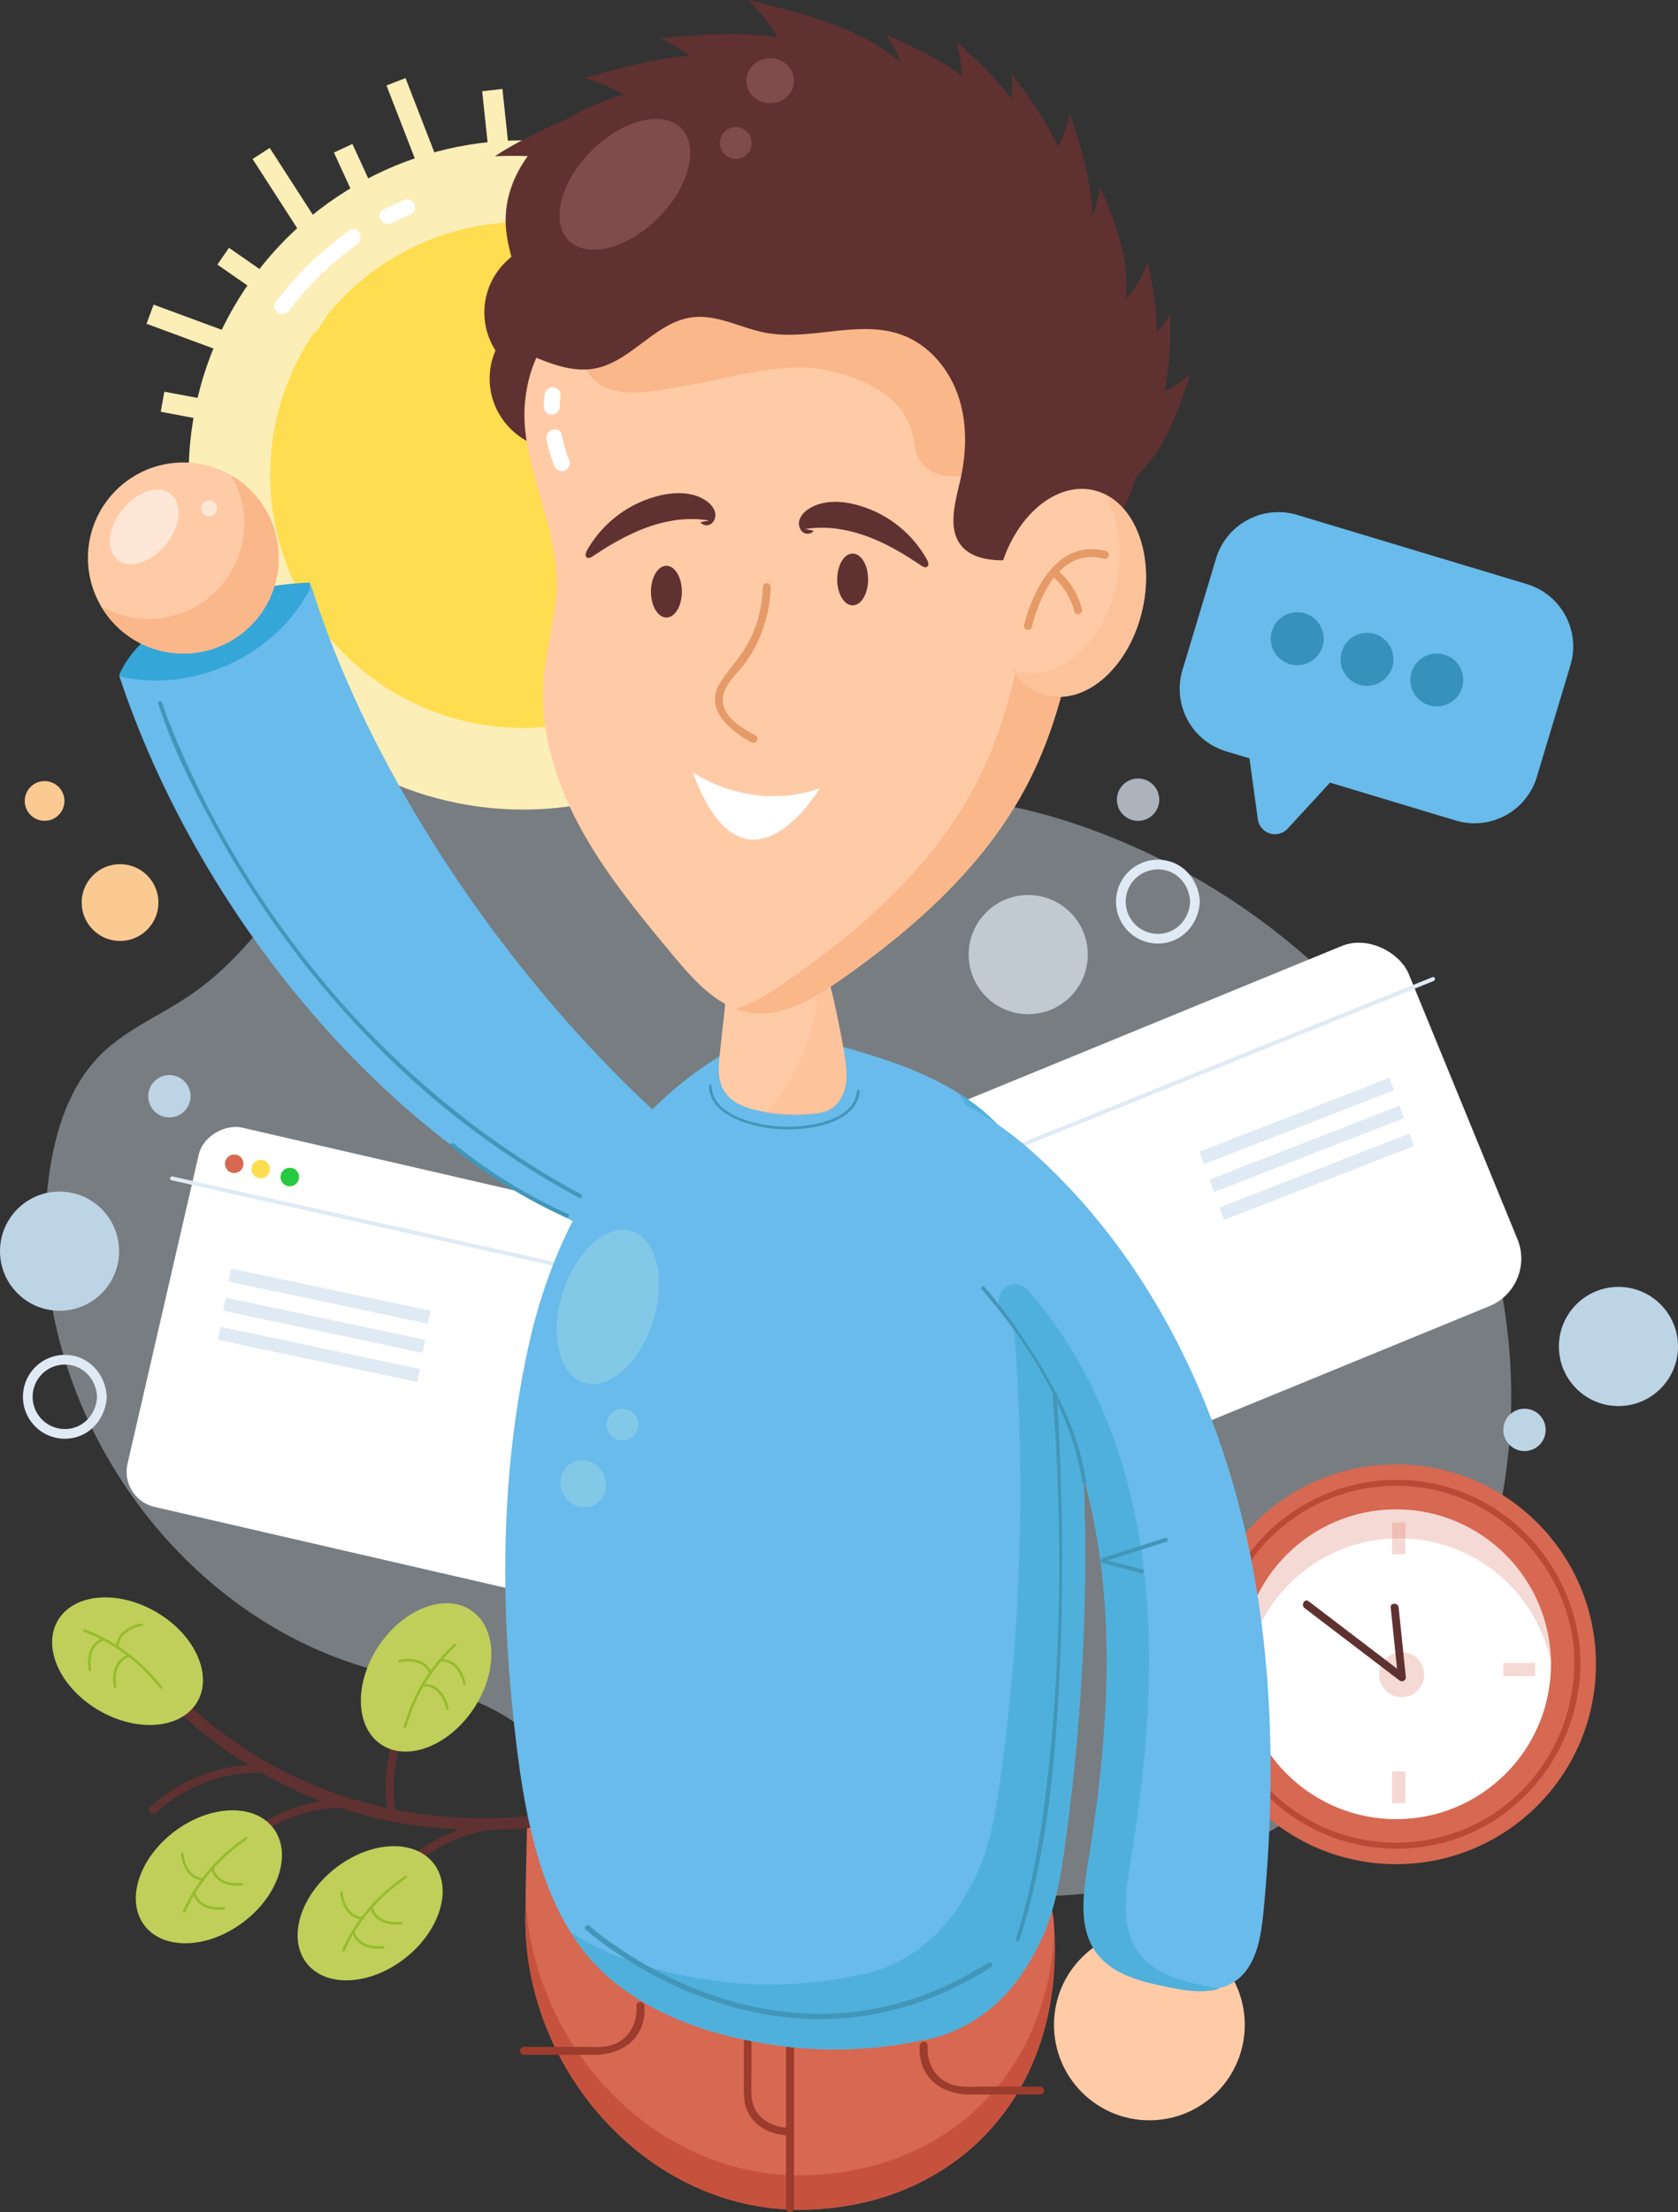 <svg xmlns="http://www.w3.org/2000/svg" viewBox="0 0 634 835.45"><rect x="0" y="0" width="634" height="835.45" fill="#333333" stroke="none"/><defs><style>.cls-1,.cls-21{opacity:0.4;}.cls-2{fill:#dfeaf4;}.cls-3{fill:#d76852;}.cls-4{fill:#c6523e;}.cls-5{fill:#9b3c2c;}.cls-6{fill:#603131;}.cls-7{fill:#c0cf5a;}.cls-29,.cls-8{fill:none;stroke-linecap:round;}.cls-8{stroke:#96bc2e;stroke-linejoin:round;}.cls-9{fill:#fceeb7;}.cls-10{fill:#ffdd50;}.cls-11{fill:#ba4936;}.cls-12{fill:#fff;}.cls-13{opacity:0.25;}.cls-14{fill:#26ca40;}.cls-15{fill:#68bbea;}.cls-16{fill:#4fb0db;}.cls-17{fill:#ffcba6;}.cls-18,.cls-21{fill:#f9b78a;}.cls-19{fill:#e59a67;}.cls-20{fill:#35a6d8;}.cls-22{fill:#4296ba;}.cls-23{fill:#bdd4e5;}.cls-24{opacity:0.7;}.cls-25{fill:#7f4b4b;}.cls-26{fill:#82c9e8;}.cls-27{fill:#faca92;}.cls-28{fill:#3692ba;}.cls-29{stroke:#4296ba;stroke-miterlimit:10;stroke-width:2px;}.cls-30{fill:#ffe7d7;}</style></defs><title>Asset 1</title><g id="Layer_2" data-name="Layer 2"><g id="Layer_1-2" data-name="Layer 1"><g class="cls-1"><path class="cls-2" d="M215.17,697c5.75-19.12-8-39.37-25.23-49.44s-37.56-13.08-56.52-19.34C59,603.66,8,522.18,18.43,444.52c2.28-17,7.61-34.45,19.86-46.48,9.49-9.33,22.2-14.52,33.24-22C92,362.21,106.19,341,119.86,320.34s28-41.81,48.63-55.43,49.57-17.89,69.78-3.59c12.53,8.86,20.12,23.46,32.73,32.19,23.05,15.94,54.06,7.79,82.08,7.93,20,.1,39.81,4.81,58.64,11.61C472.33,334.94,525,380.2,551.83,438.79s26,130.08-5.8,186.1-95.29,93.78-159.67,91c-22.45-1-45.11-6.81-63.51-19.7"/></g><path class="cls-3" d="M398,724c6,68-38.84,110.5-96,110.5S198.5,782.16,198.5,725c0-6.28.56-46.36,1.63-52.21,8.69-47.33,51-45.29,101.87-45.29,52.56,0,66.35-46.43,73,3.5C375.58,635.37,397.6,719.42,398,724Z"/><path class="cls-4" d="M302,834.5c-57.16,0-103.5-52.34-103.5-109.5,0-1.44,0-4.65.09-8.82C200.77,771.69,246.24,821.5,302,821.5c51.78,0,93.44-34.87,96.37-92C401.53,794.3,357.59,834.5,302,834.5Z"/><path class="cls-5" d="M297,772.25V834a1.5,1.5,0,0,0,3,0V772.25a1.5,1.5,0,0,0-3,0Z"/><path class="cls-5" d="M281.07,759.5v27.22c0,3.76-.24,7.46,1.53,10.93,3.09,6.09,9.44,8.78,16,8.78a1.43,1.43,0,0,0,0-2.86c-7.55,0-14.32-4.35-14.68-12.4-.14-3.14,0-6.31,0-9.45V759.5a1.43,1.43,0,0,0-2.86,0Z"/><path class="cls-6" d="M286.85,666.67c-32.15,9.6-65,18.86-98.75,19.89-30.65.94-60.8-5.95-87.48-21.22a161.89,161.89,0,0,1-37.85-30c-2-2.12-5.16,1.07-3.18,3.19a166.82,166.82,0,0,0,73.21,45.59c31.47,9.55,64.6,8.26,96.58,2.1,19.86-3.83,39.31-9.4,58.67-15.18,2.76-.83,1.59-5.17-1.2-4.34Z"/><path class="cls-6" d="M58.92,684.55c10.65-9.93,26-15.82,40.51-14.95,1.92.12,1.92-2.88,0-3C84.14,665.69,68,672,56.8,682.43c-1.42,1.32.71,3.44,2.12,2.12Z"/><path class="cls-6" d="M91.73,697.73c10.65-9.94,26-15.82,40.51-15,1.92.11,1.92-2.89,0-3-15.29-.92-31.42,5.37-42.63,15.82-1.42,1.32.71,3.44,2.12,2.13Z"/><path class="cls-6" d="M154,706.51c10.4-10.19,25.6-16.47,40.12-16,1.93.07,1.92-2.93,0-3-15.31-.54-31.29,6.11-42.24,16.84-1.39,1.35.74,3.47,2.12,2.12Z"/><path class="cls-6" d="M155.39,641.5a63.45,63.45,0,0,0-8.75,44.4c.35,1.9,3.24,1.09,2.9-.8A60.38,60.38,0,0,1,158,643c1.05-1.63-1.55-3.14-2.59-1.51Z"/><ellipse class="cls-7" cx="48.21" cy="627.3" rx="21.5" ry="30.5" transform="translate(-518.27 353.57) rotate(-59.81)"/><path class="cls-8" d="M31.81,615.73h0a64.93,64.93,0,0,1,26.31,18.35l2.79,3.23"/><path class="cls-8" d="M34,630.61S32,621.56,39,619.1"/><path class="cls-8" d="M53.5,613.59s-9.18,1.26-9.12,8.63"/><path class="cls-8" d="M43.49,636.89s-1.94-9,5-11.51"/><ellipse class="cls-7" cx="161" cy="633.47" rx="30.5" ry="21.5" transform="translate(-454.47 413.47) rotate(-56.07)"/><path class="cls-8" d="M171.93,621.24h0a64.67,64.67,0,0,0-17.59,26.82l-1.38,4"/><path class="cls-8" d="M175.46,635.85s-1.57-9.13-8.93-8.82"/><path class="cls-8" d="M151,627.32s9-2.24,11.68,4.61"/><path class="cls-8" d="M169,645.22s-1.57-9.13-8.93-8.82"/><ellipse class="cls-7" cx="139.87" cy="722.51" rx="30.5" ry="21.5" transform="translate(-417.3 241.74) rotate(-38.25)"/><ellipse class="cls-7" cx="78.97" cy="708.73" rx="30.5" ry="21.5" transform="translate(-409.31 189) rotate(-36.85)"/><path class="cls-8" d="M69.58,721.85h0a64.82,64.82,0,0,1,20-25.07L93,694.2"/><path class="cls-8" d="M84.56,720.65S75.4,722,73.4,714.91"/><path class="cls-8" d="M68.83,700.07s.67,9.23,8,9.65"/><path class="cls-8" d="M91.44,711.56s-9.16,1.35-11.16-5.74"/><path class="cls-8" d="M129.72,736.55h0a64.78,64.78,0,0,1,20-25.08l3.41-2.57"/><path class="cls-8" d="M144.71,735.35s-9.16,1.35-11.17-5.74"/><path class="cls-8" d="M129,714.76s.67,9.24,8,9.66"/><path class="cls-8" d="M151.58,726.25s-9.16,1.35-11.16-5.73"/><polygon class="cls-9" points="106.46 156.22 105.09 163.81 60.73 155.51 62.09 147.93 106.46 156.22"/><polygon class="cls-9" points="194.6 78.48 186.94 79.34 182.18 34.46 189.83 33.59 194.6 78.48"/><circle class="cls-9" cx="197.63" cy="179.37" r="126.37"/><circle class="cls-10" cx="197.63" cy="179.37" r="95.55"/><rect class="cls-9" x="109.02" y="53.77" width="7.71" height="52.4" transform="translate(-25.33 73.97) rotate(-32.83)"/><rect class="cls-9" x="155.25" y="29.11" width="7.71" height="52.4" transform="translate(-9.23 61.36) rotate(-21.23)"/><rect class="cls-9" x="77.43" y="101.54" width="7.71" height="52.4" transform="translate(-66.71 159.73) rotate(-69.73)"/><polygon class="cls-9" points="123.57 119.34 119.21 125.69 82.15 99.93 86.51 93.58 123.57 119.34"/><polygon class="cls-9" points="151.98 95.38 145 98.64 126.17 57.62 133.15 54.36 151.98 95.38"/><circle class="cls-3" cx="527.5" cy="628.5" r="75.5"/><path class="cls-11" d="M594.51,621.45c2.59,27.76-11.83,54.8-36.93,67.36A67.39,67.39,0,1,1,533,561.33c32.11,2.56,57.94,28.33,61.55,60.12.16,1.42,2.41,1.44,2.25,0-3.25-28.55-23.51-52.94-51.51-60.29a69.63,69.63,0,1,0,2.54,134c31.65-9.61,52-40.92,49-73.66C596.63,620,594.38,620,594.51,621.45Z"/><circle class="cls-12" cx="527.5" cy="628.5" r="58.5"/><g class="cls-13"><path class="cls-3" d="M585.61,621.62a57.6,57.6,0,0,1,.31,6,58.51,58.51,0,0,0-115.81,11.71,57,57,0,0,1-.9-5.92,58.5,58.5,0,1,1,116.4-11.77Z"/></g><g class="cls-13"><circle class="cls-3" cx="529.59" cy="632.45" r="8.5"/></g><path class="cls-6" d="M492.92,607.3l36,27.44a1.51,1.51,0,0,0,2.26-1.3l-2.73-26.36c-.2-1.9-3.2-1.92-3,0l2.73,26.36,2.25-1.29-36-27.44c-1.54-1.17-3,1.43-1.52,2.59Z"/><rect class="cls-12" x="88.5" y="414.5" width="147" height="206" rx="13.61" transform="translate(-378.66 559.16) rotate(-77.02)"/><rect class="cls-2" x="122" y="451" width="5" height="77" transform="translate(-380.16 510.11) rotate(-78.07)"/><rect class="cls-2" x="120" y="462" width="5" height="77" transform="translate(-392.51 516.88) rotate(-78.07)"/><rect class="cls-2" x="118" y="473" width="5" height="77" transform="translate(-404.86 523.65) rotate(-78.07)"/><circle class="cls-3" cx="88.5" cy="439.5" r="3.5"/><circle class="cls-10" cx="98.5" cy="441.5" r="3.5"/><circle class="cls-14" cx="109.5" cy="444.5" r="3.5"/><path class="cls-2" d="M64.8,445.72l61.81,13.85,98.54,22.08,22.65,5.07c.94.21,1.34-1.23.4-1.44l-61.81-13.85L87.85,449.35,65.2,444.28c-.94-.21-1.34,1.23-.4,1.44Z"/><rect class="cls-12" x="354.5" y="383.5" width="206" height="147" rx="19.39" transform="translate(-139.19 207.76) rotate(-22.3)"/><rect class="cls-2" x="451.47" y="420.79" width="77" height="5" transform="translate(-120.12 206.41) rotate(-21.25)"/><rect class="cls-2" x="455.22" y="431.33" width="77" height="5" transform="translate(-123.68 208.49) rotate(-21.25)"/><rect class="cls-2" x="458.98" y="441.86" width="77" height="5" transform="translate(-127.24 210.56) rotate(-21.25)"/><path class="cls-2" d="M541.27,369,482.52,392.7l-93.66,37.75-21.53,8.67c-.88.36-.49,1.81.4,1.45l58.75-23.68,93.67-37.75,21.52-8.67c.89-.36.5-1.81-.4-1.45Z"/><path class="cls-15" d="M281.93,393.36C238.87,414.62,210.8,458.94,200,507s-11.08,97.17-5.54,146.22c4,35.34,10.9,74.37,38.35,95.89,18.7,14.66,42,21.1,65.33,23.92a157.41,157.41,0,0,0,50.66-2.65s26.31-2.6,41.93-32.75c7.15-12.22,9.65-26.69,11.63-40.84a793.64,793.64,0,0,0,3.47-190.63c-3-29.2-8.6-60.3-28.62-81.17-17.25-18-42.14-25.14-65.83-31.59"/><path class="cls-16" d="M402.36,696.79c-2,14.15-4.48,28.62-11.63,40.84-15.62,30.15-41.93,32.75-41.93,32.75A157.41,157.41,0,0,1,298.14,773c-23.3-2.82-46.63-9.26-65.33-23.92a74.4,74.4,0,0,1-17.13-19.29c17.28,11,37.63,16.25,58,18.71a157.41,157.41,0,0,0,50.66-2.65s26.31-2.6,41.93-32.75c7.15-12.22,9.65-26.69,11.63-40.84a793.64,793.64,0,0,0,3.47-190.63c-2.45-23.83-6.63-48.92-19-68.68a78.35,78.35,0,0,1,14.84,12c20,20.87,25.62,52,28.62,81.17A793.64,793.64,0,0,1,402.36,696.79Z"/><circle class="cls-17" cx="434.27" cy="764.69" r="36.04"/><path class="cls-15" d="M371.3,484.55c26.05,28.29,40.36,66,45.43,104.09s1.46,76.9-4.7,114.86c-1.86,11.5-3.62,24.47,3.42,33.74,6,7.94,16.6,10.55,26.35,12.58,8.15,1.69,17.24,3.18,24.3-1.24,8.31-5.19,10.27-16.25,11.23-26,5.07-52.05,3.78-105.21-9.66-155.75s-39.62-98.46-78.91-133C378.16,424.56,359,411,339,409"/><path class="cls-16" d="M383.56,485a6.12,6.12,0,0,1,4.58,2c24.89,28,38.64,64.84,43.59,102.05C436.8,627.22,433.19,666,427,704c-1.86,11.5-3.62,24.47,3.42,33.74,6,7.94,16.6,10.55,26.35,12.58,1.26.26,2.54.52,3.84.74-6.2,1.84-13.32.61-19.84-.74-9.75-2-20.34-4.64-26.35-12.58-7-9.27-5.28-22.24-3.42-33.74,6.16-38,9.77-76.73,4.7-114.86-4.5-33.83-16.28-67.32-37.08-94.2a6.16,6.16,0,0,1,4.91-9.89Z"/><path class="cls-17" d="M275.79,363,272,397.63c-.52,4.75-1,9.86,1.39,14,2.85,5,8.93,7.1,14.6,8.1a71.2,71.2,0,0,0,19.06.79,17.08,17.08,0,0,0,6.2-1.48c3.52-1.79,5.63-5.64,6.29-9.53s.08-7.88-.57-11.78a338.67,338.67,0,0,0-11.06-46.15"/><g class="cls-1"><path class="cls-18" d="M319.54,409.93c-.66,3.89-2.77,7.74-6.29,9.53a17.08,17.08,0,0,1-6.2,1.48,71.17,71.17,0,0,1-18.09-.63,50.76,50.76,0,0,0,3.87-4.33c14.18-17.67,19.58-41.85,15.07-64h0A338.67,338.67,0,0,1,319,398.15C319.62,402.05,320.2,406,319.54,409.93Z"/></g><ellipse class="cls-6" cx="212.5" cy="143" rx="27.5" ry="27"/><ellipse class="cls-6" cx="210.5" cy="118" rx="27.5" ry="27"/><path class="cls-6" d="M363.31,35.28a52.88,52.88,0,0,0-2-19.66c9.44,8.65,19,17.48,25.41,28.56s9.21,25,4.31,36.8"/><path class="cls-6" d="M342.69,31.05a52.83,52.83,0,0,0-8-18c11.67,5.25,23.54,10.63,33.08,19.15S384.32,53,383.37,65.74"/><path class="cls-6" d="M396.41,61.19a53,53,0,0,0,7.82-18.14c4,12.14,8.14,24.51,8.36,37.3s-4.07,26.31-14.09,34.26"/><path class="cls-6" d="M380.43,47.49a52.93,52.93,0,0,0,1.74-19.68c7.65,10.26,15.42,20.72,19.63,32.8s4.4,26.26-2.63,37"/><path class="cls-6" d="M244.54,41.29a71.47,71.47,0,0,0-23.91-11.84c16.66-4.6,33.63-9.25,50.9-8.63s35.2,7.35,45.21,21.43"/><path class="cls-6" d="M224.94,61.86C216.47,59,195.94,58.57,187,59c14.37-9.59,40.55-20.21,57.14-25s35.73-4.07,49.65,6.16"/><path class="cls-6" d="M297.92,22A71.45,71.45,0,0,0,282.75,0c16.8,4.05,33.89,8.23,48.69,17.15s27.22,23.5,29.14,40.67"/><path class="cls-6" d="M270.79,30.43a71.32,71.32,0,0,0-21.28-16.09c17.22-1.42,34.76-2.81,51.61,1s33.21,13.78,40.42,29.48"/><path class="cls-6" d="M424.62,113.91a47.42,47.42,0,0,0,9.09-15.12c2.13,11.22,4.27,22.66,2.93,34s-6.74,22.78-16.55,28.62"/><path class="cls-6" d="M409.85,87.15a47.47,47.47,0,0,0,5.83-16.65c4.37,10.56,8.79,21.32,9.78,32.69s-2,23.68-10.4,31.39"/><path class="cls-6" d="M434.48,150.11a47.23,47.23,0,0,0,15.27-8.81c-3.58,10.85-7.25,21.89-13.92,31.15s-16.95,16.66-28.37,17"/><path class="cls-6" d="M430.36,131.78a47.15,47.15,0,0,0,11.74-13.15c0,11.42,0,23.05-3.45,33.94s-10.87,21.13-21.61,25"/><path class="cls-17" d="M403.45,131.66c-6.94-20.87-20-40.25-38.81-51.68-18.11-11-40.41-13.89-61.36-10.24a123,123,0,0,0-44.63,12.12c-21.46,10.3-39.6,24.9-49.51,40.93-6.67,11.73-9,16.71-10.46,26.35-3.54,23.8,11.64,46.69,11.65,70.74,0,12.16-3.89,24-4.89,36.09-1.65,19.75,4.48,39.53,14,56.92s22.26,32.76,34.94,48c8,9.61,17.14,19.89,29.52,21.61,11.85,1.65,23.12-5.09,32.94-11.93,28.55-19.87,55.44-43.74,71.45-74.62,9.63-18.58,15-39.12,18.35-59.78a338,338,0,0,0,4-39.27C411.63,174.91,410.39,152.54,403.45,131.66Z"/><path class="cls-18" d="M410.66,196.88a336,336,0,0,1-4.05,39.28c-3.36,20.66-8.72,41.19-18.35,59.78-16,30.88-42.9,54.75-71.44,74.62-9.83,6.84-21.09,13.57-32.94,11.93a27,27,0,0,1-5.75-1.47c6.81-2.23,13.27-6.33,19.21-10.46,28.55-19.87,55.45-43.74,71.45-74.62,9.63-18.59,15-39.12,18.35-59.78a338.15,338.15,0,0,0,4-39.28c1-22-.27-44.35-7.21-65.22S364,91.41,345.16,80a82.07,82.07,0,0,0-34.52-11.24c18.72-1.86,38,1.5,54,11.24,18.79,11.44,31.87,30.81,38.81,51.69S411.63,174.91,410.66,196.88Z"/><path class="cls-12" d="M261.74,291.69s21.71,15.33,48,6C309.71,297.72,281.59,345.08,261.74,291.69Z"/><ellipse class="cls-6" cx="251.79" cy="223.44" rx="5.84" ry="9.78"/><ellipse class="cls-6" cx="322.16" cy="218.83" rx="5.84" ry="9.78"/><path class="cls-19" d="M288.2,221.7a46.7,46.7,0,0,1-5.52,21.08c-2.9,5.51-7.26,9.77-10.54,15-6.36,10.1,3.73,18.16,11.79,22.55,1.69.93,3.21-1.66,1.51-2.59-5.55-3-13.91-7.81-12.09-15.49,1.13-4.78,6.31-8.9,9-13a51.73,51.73,0,0,0,8.86-27.54,1.5,1.5,0,0,0-3,0Z"/><path class="cls-6" d="M304.24,199.81c7.74-1.31,15.76,0,23.14,2.66s14.17,6.75,20.7,11.12c.68.46,1.61.92,2.27.42s.39-1.72-.05-2.53a43.13,43.13,0,0,0-28.19-21.2c-5.67-1.25-12-1.21-16.79,2.08a8.08,8.08,0,0,0-3.18,3.76,4.38,4.38,0,0,0,.94,4.63,3,3,0,0,0,4.4-.33"/><path class="cls-6" d="M267.89,196.59c-7.73-1.37-15.76-.15-23.16,2.49s-14.22,6.64-20.78,11c-.69.45-1.62.91-2.28.41s-.37-1.73.07-2.54a43.13,43.13,0,0,1,28.36-21c5.67-1.2,12-1.11,16.76,2.21a8.08,8.08,0,0,1,3.15,3.79,4.35,4.35,0,0,1-1,4.62,3,3,0,0,1-4.4-.36"/><path class="cls-20" d="M45,255s11-32,72-35l9,55L83,303"/><circle class="cls-17" cx="69.27" cy="210.69" r="36.04"/><path class="cls-18" d="M105.3,210.69a36,36,0,0,1-67.18,18.15,36.05,36.05,0,0,0,49.29-49.29A36,36,0,0,1,105.3,210.69Z"/><path class="cls-15" d="M252,424c-57.8-51.77-111.74-129.54-134.67-203.68l.55.59c-12.58,26.16-44.55,41.31-72.77,34.49C73.94,342.29,143,429.63,227,466"/><path class="cls-18" d="M219.63,116c-6.12,8.14.22,27.58,9.89,30.77s20.16.42,30.21-1.25c17.35-2.89,36.27-9.39,53.44-5.53,13.44,3,28.17,10,31.47,23.33.74,3,.85,6.16,2.08,9,3.73,8.53,16.38,9.65,24.06,4.38s11.44-14.51,14.43-23.33L370.7,120.21l-51.78-18.8"/><path class="cls-6" d="M406.81,198.38a36.44,36.44,0,0,1-32.59,12.94c-3.82-.51-7.73-1.75-10.39-4.54-6-6.26-3.13-16.37-1.15-24.81,2.49-10.56,2.89-21.84-.53-32.13s-11-19.48-21.18-23.29c-16.31-6.1-34.72,2.35-51.82-.91-9.3-1.77-18.2-7-27.59-5.81-13.91,1.76-23.05,16.76-36.83,19.34-8.5,1.59-17-1.89-25-5.29,3.74-17-8.78-33.66-8.67-51.1.07-13.69,8.18-26.45,19.07-34.75S234.4,35.37,247.81,32.6A193.19,193.19,0,0,1,377.28,51.5c9.29,5,18.27,10.86,25.4,18.64,6.76,7.38,11.65,16.27,15.78,25.38,10.13,22.38,16,47.17,13.3,71.58-1.06,9.42-3.46,18.87-8.59,26.85s-13.24,14.35-22.61,15.84"/><ellipse class="cls-17" cx="404.49" cy="223.9" rx="39.74" ry="27.89" transform="translate(98.82 570.76) rotate(-77.58)"/><path class="cls-21" d="M431.73,229.9C427,251.34,411,266,395.94,262.71c-5.77-1.27-10.56-5-14-10.35a19.62,19.62,0,0,0,4,1.35C401,257,417,242.34,421.73,220.9c2.91-13.21.85-25.89-4.68-34.46C429.53,192.13,436,210.45,431.73,229.9Z"/><path class="cls-19" d="M389.83,236.83c3.17-12.47,11.14-30,27.23-25.83a1.5,1.5,0,0,0,.79-2.9c-17.77-4.57-27.3,13.73-30.91,27.94-.48,1.87,2.41,2.67,2.89.79Z"/><path class="cls-19" d="M397.4,217.45a25.6,25.6,0,0,1,8.51,13.39c.47,1.87,3.36,1.08,2.89-.8a28.24,28.24,0,0,0-9.28-14.71c-1.48-1.22-3.62.89-2.12,2.12Z"/><path class="cls-12" d="M211.48,153.61c.05-1.46.15-2.91.31-4.35a3,3,0,0,0-3-3,3.08,3.08,0,0,0-3,3c-.16,1.44-.26,2.89-.31,4.35a3,3,0,0,0,3,3,3.07,3.07,0,0,0,3-3Z"/><path class="cls-12" d="M215.15,174.13a55.72,55.72,0,0,1-2.86-9.79c-.75-3.79-6.53-2.18-5.79,1.59a56.33,56.33,0,0,0,2.86,9.79,3.08,3.08,0,0,0,3.69,2.1c1.43-.4,2.7-2.17,2.1-3.69Z"/><path class="cls-12" d="M218.66,506l2.7-10c1-3.74-4.78-5.33-5.78-1.6l-2.71,10c-1,3.73,4.78,5.33,5.79,1.6Z"/><path class="cls-12" d="M225.31,485.11l.29-.78a3,3,0,0,0-.3-2.31,3,3,0,0,0-5.48.72l-.29.77a3,3,0,0,0,.3,2.31,3,3,0,0,0,5.48-.71Z"/><path class="cls-22" d="M417.2,589.72l23.5-7.5c.92-.29.52-1.74-.4-1.44l-23.5,7.5c-.92.29-.52,1.74.4,1.44Z"/><path class="cls-22" d="M416.3,590.22l15,4a.75.75,0,0,0,.4-1.44l-15-4a.75.75,0,0,0-.4,1.44Z"/><circle class="cls-23" cx="576" cy="540" r="8"/><circle class="cls-23" cx="64" cy="414" r="8"/><circle class="cls-23" cx="22.5" cy="472.5" r="22.5"/><g class="cls-24"><circle class="cls-2" cx="430" cy="302" r="8"/><circle class="cls-2" cx="388.5" cy="360.5" r="22.5"/></g><circle class="cls-23" cx="611.5" cy="508.5" r="22.5"/><ellipse class="cls-25" cx="236.1" cy="69.6" rx="30" ry="17.89" transform="translate(19.94 187.34) rotate(-45)"/><circle class="cls-25" cx="278" cy="54" r="6"/><ellipse class="cls-25" cx="291" cy="30.5" rx="9" ry="8.5"/><ellipse class="cls-26" cx="229.67" cy="493.61" rx="30" ry="17.89" transform="translate(-310.15 564.28) rotate(-72.51)"/><circle class="cls-26" cx="235.18" cy="537.98" r="6"/><ellipse class="cls-26" cx="220.34" cy="560.36" rx="8.5" ry="9" transform="translate(-233.9 165.11) rotate(-27.51)"/><circle class="cls-27" cx="45.36" cy="340.85" r="14.5"/><circle class="cls-27" cx="16.85" cy="302.48" r="7.5"/><path class="cls-15" d="M576.9,220.58l-86.77-26.13a24.62,24.62,0,0,0-30.67,16.48l-12.69,42.13a24.61,24.61,0,0,0,16.47,30.67l8.84,2.66,3.17,23a6.53,6.53,0,0,0,11.27,3.54l16-17.37L550,309.86a24.61,24.61,0,0,0,30.67-16.47l12.69-42.14A24.62,24.62,0,0,0,576.9,220.58Z"/><path class="cls-5" d="M347.5,772.5c-.7,11.94,8,18.5,19.13,18.5H393a1.5,1.5,0,0,0,0-3H371.21c-2.47,0-5,.14-7.44,0-8.58-.48-13.77-7.07-13.27-15.5.11-1.93-2.89-1.92-3,0Z"/><path class="cls-5" d="M240.5,757.5c.5,8.42-4.66,15-13.27,15.5-2.46.14-5,0-7.44,0H198a1.5,1.5,0,0,0,0,3h26.37c11.14,0,19.83-6.55,19.13-18.5-.11-1.92-3.11-1.93-3,0Z"/><path class="cls-22" d="M214.6,458.5a201,201,0,0,1-43.17-26.64c-.74-.59-1.81.46-1.06,1.06a202.34,202.34,0,0,0,43.47,26.88c.87.39,1.64-.9.76-1.3Z"/><path class="cls-22" d="M397.75,526.5c3.74,49.66,3.5,100.57-2.54,150-2.3,18.84-5.62,37.68-11.43,55.79-.3.92,1.15,1.32,1.44.4,10.4-32.4,13.55-67.1,15.16-100.93,1.39-29.21,1.22-58.51-.13-87.72-.27-5.85-.56-11.71-1-17.55-.07-1-1.57-1-1.5,0Z"/><path class="cls-22" d="M59.78,265.7c5.08,15.77,12.66,31,20.54,45.49a366.85,366.85,0,0,0,70.76,92.36,321.71,321.71,0,0,0,67.69,48.78c.85.45,1.61-.84.76-1.3C151.33,414.34,97.77,352.14,67.39,281.2,65.16,276,63,270.71,61.22,265.3c-.29-.91-1.74-.52-1.44.4Z"/><path class="cls-22" d="M323.75,412.07c-1.1,11.69-19.2,13.73-28,13.41s-26.68-3.8-26.89-15.54a.52.52,0,0,0-1,0c.22,12.45,18.44,16.21,27.92,16.57s27.9-2,29.07-14.44c.06-.66-1-.66-1,0Z"/><path class="cls-22" d="M371,487c17.49,20.14,33.9,46.05,37.92,72.74.14,1,1.59.54,1.44-.4-2.7-18-11.26-34.68-21-49.81A203.19,203.19,0,0,0,372,486c-.63-.73-1.69.33-1.06,1.06Z"/><g class="cls-13"><rect class="cls-3" x="526" y="669" width="5" height="12"/></g><g class="cls-13"><rect class="cls-3" x="526" y="575" width="5" height="12"/></g><g class="cls-13"><rect class="cls-3" x="568" y="628" width="12" height="5"/></g><circle class="cls-28" cx="490.13" cy="241.21" r="10"/><circle class="cls-28" cx="516.5" cy="249" r="10"/><circle class="cls-28" cx="542.87" cy="256.79" r="10"/><path class="cls-12" d="M148,84.23c2.17-1.1,4.38-2.12,6.65-3a3.09,3.09,0,0,0,2.09-3.69c-.39-1.43-2.17-2.7-3.69-2.1-2.74,1.1-5.44,2.3-8.08,3.63-3.45,1.74-.41,6.92,3,5.18Z"/><path class="cls-12" d="M109.28,117.26c7-9.62,16.15-18.05,25.67-25,3.08-2.25.09-7.46-3-5.18-10.42,7.62-20.23,16.66-27.83,27.17-2.26,3.13,2.94,6.13,5.19,3Z"/><path class="cls-2" d="M449.67,340.5c-.31,6.62-5.31,12.17-12.17,12.17a12.17,12.17,0,0,1,0-24.34c6.85,0,11.86,5.56,12.17,12.17.12,2.34,3.77,2.35,3.66,0-.41-8.59-6.92-15.83-15.83-15.83a15.83,15.83,0,0,0,0,31.66c8.92,0,15.42-7.23,15.83-15.83C453.44,338.15,449.79,338.16,449.67,340.5Z"/><path class="cls-2" d="M36.67,527.5c-.31,6.62-5.31,12.17-12.17,12.17a12.17,12.17,0,0,1,0-24.34c6.85,0,11.86,5.56,12.17,12.17.12,2.34,3.77,2.35,3.66,0-.41-8.59-6.92-15.83-15.83-15.83a15.83,15.83,0,1,0,0,31.66c8.92,0,15.42-7.23,15.83-15.83C40.44,525.15,36.79,525.16,36.67,527.5Z"/><path class="cls-29" d="M222,728s72,65,152,14"/><ellipse class="cls-30" cx="54.5" cy="199" rx="16" ry="10.5" transform="translate(-134.46 116.15) rotate(-51.01)"/><circle class="cls-30" cx="79" cy="192" r="3"/></g></g></svg>